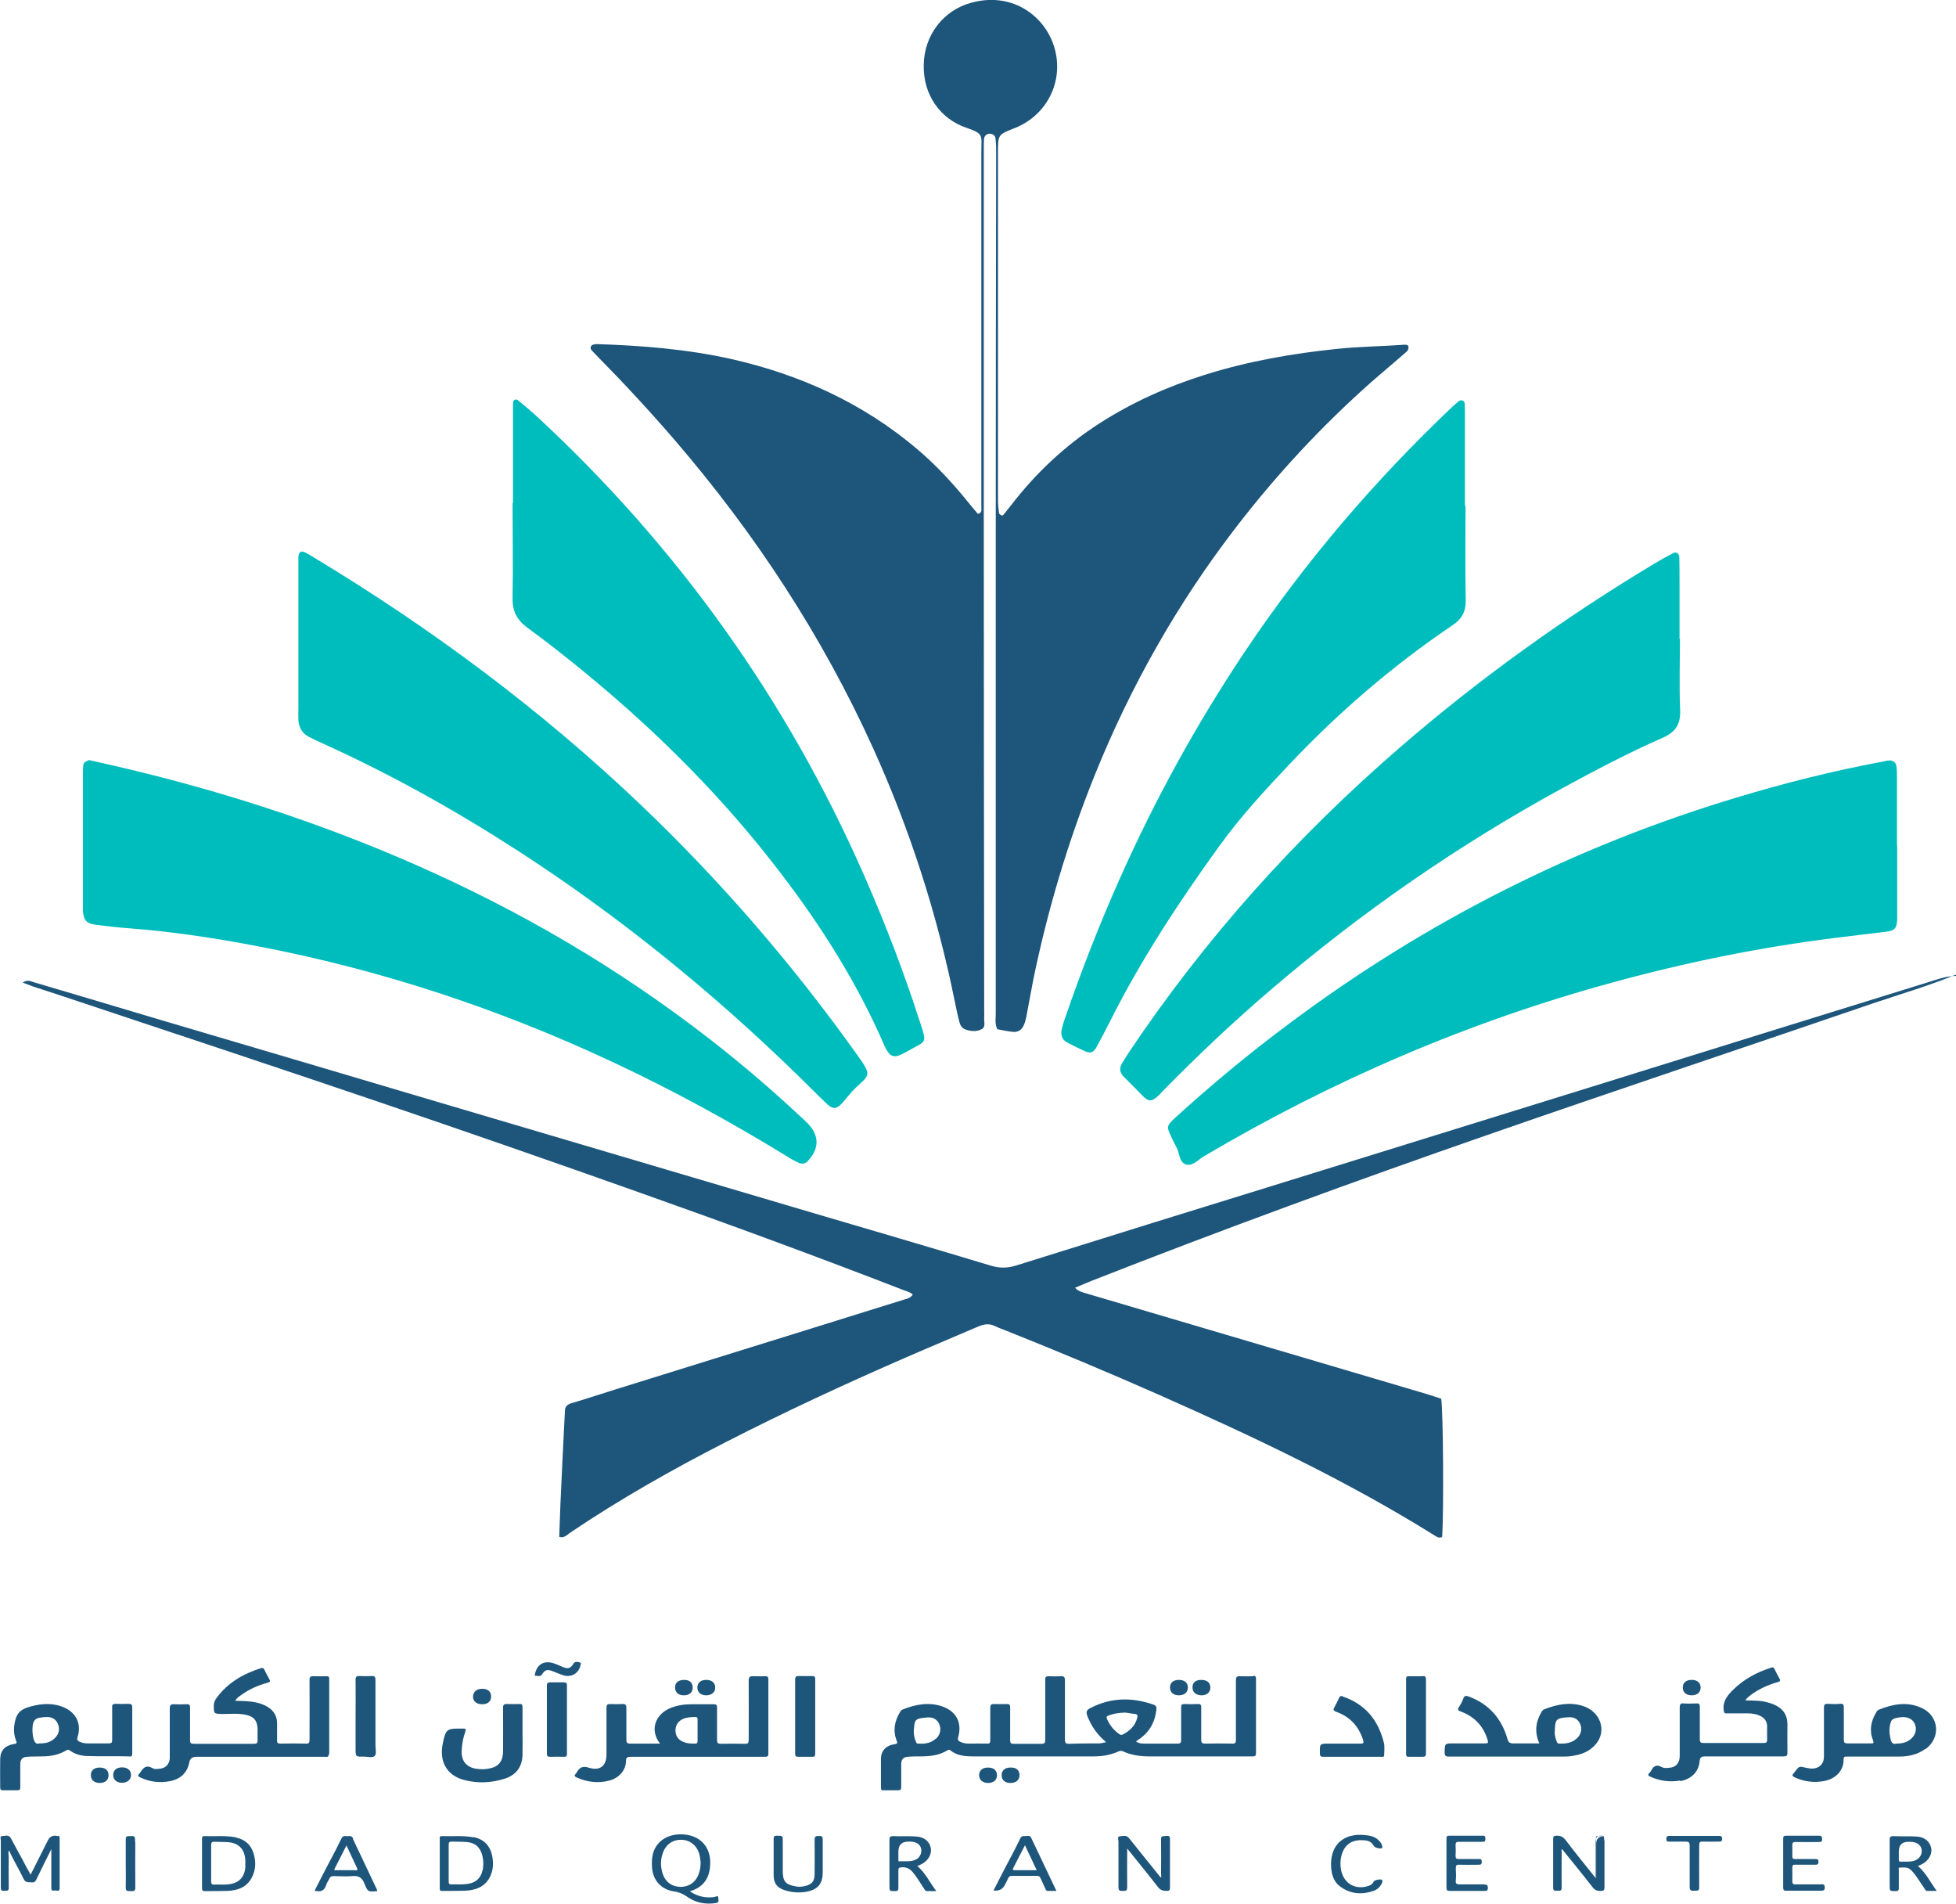 <?xml version="1.0" encoding="UTF-8"?>
<svg id="Layer_1" data-name="Layer 1" xmlns="http://www.w3.org/2000/svg" viewBox="0 0 96.43 93.84">
  <defs>
    <style>
      .cls-1 {
        fill: #00bdbd;
      }

      .cls-2 {
        fill: #1d557b;
      }
    </style>
  </defs>
  <g>
    <path class="cls-2" d="M61.79,82.62c-.22,0-.44,.01-.66,0-.16-.01-.2,.05-.2,.2,0,.97,0,1.95,0,2.92,0,.15-.02,.21-.19,.2-.44-.01-.88-.01-1.32,0-.16,0-.2-.04-.2-.2,0-.53,0-1.05,0-1.58,0-.13-.03-.18-.17-.17-.22,.01-.44,.01-.66,0-.14,0-.16,.05-.16,.17,0,.53,0,1.07,0,1.6,0,.13-.03,.18-.17,.18-.53,0-1.06,0-1.58,0-.16,0-.32,0-.46-.09,0-.02,0-.03,0-.03,.03-.02,.05-.04,.08-.06,.55-.35,.84-.86,.91-1.5,.01-.12-.01-.19-.14-.24-1.06-.37-2.1-.36-3.12,.17-.17,.09-.22,.17-.15,.37,.19,.5,.48,.93,.93,1.31-.15,.03-.26,.06-.36,.06-.49,0-.97,0-1.46,.02-.17,0-.21-.04-.21-.21,0-.97,0-1.95,0-2.92,0-.16-.05-.21-.2-.2-.19,.01-.39,.01-.58,0-.17-.01-.2,.05-.19,.2,0,.98,0,1.96,0,2.94,0,.15-.04,.19-.19,.19-.45,0-.91,0-1.36,0-.14,0-.18-.03-.18-.18,0-.54,0-1.08,0-1.62,0-.12-.03-.16-.16-.16-.21,0-.43,.01-.64,0-.14,0-.18,.04-.18,.18,0,.53,0,1.07,0,1.6,0,.12-.02,.18-.16,.17-.3-.01-.6,0-.9,0-.16,0-.32-.03-.46-.11-.08-.04-.09-.09-.07-.18,.22-.73-.08-1.31-.8-1.55-.66-.22-1.3-.09-1.93,.16-.05,.02-.09,.06-.12,.11-.27,.44-.37,.91-.18,1.41,.05,.12,.06,.17-.1,.19-.42,.06-.67,.33-.67,.72,0,.47,0,.95,0,1.42,0,.11,.03,.14,.14,.13,.23,0,.47,0,.7,0,.13,0,.16-.04,.16-.16,0-.38,0-.76,0-1.14,0-.21,.1-.33,.31-.35,.21-.02,.43-.02,.64-.02,.47,0,.92-.05,1.33-.3,.05-.03,.09-.04,.14,0,.33,.27,.73,.3,1.14,.3,1.98,0,3.97,0,5.95,0,.41,0,.81-.07,1.19-.24,.08-.03,.14-.05,.23-.01,.41,.19,.85,.25,1.3,.25,1.51,0,3.02,0,4.53,0,.19,0,.39,0,.58,0,.11,0,.15-.04,.15-.15,0-1.23,0-2.45,0-3.68,0-.1-.03-.14-.14-.14Zm-15.65,3.07c-.25,.24-.57,.27-.89,.25-.07,0-.08-.06-.1-.1-.07-.17-.11-.35-.1-.54,.04-.55,.04-.6,.68-.65,.29-.02,.48,.11,.58,.34,.1,.24,.04,.52-.16,.71Zm9.18-.19c-.06,.03-.1,0-.14-.03-.28-.19-.47-.44-.61-.75-.04-.1,0-.13,.07-.16,.25-.1,.51-.14,.84-.15,.12,.02,.3,.05,.48,.07,.11,.01,.13,.07,.11,.17-.1,.42-.38,.67-.75,.86Z"/>
    <path class="cls-2" d="M16.23,86.44c0-1.23,0-2.45,0-3.68,0-.12-.04-.15-.15-.14-.2,0-.4,.01-.6,0-.17-.01-.23,.03-.22,.21,.01,.97,0,1.95,0,2.92,0,.15-.03,.2-.19,.19-.41-.01-.83-.01-1.24,0-.15,0-.18-.05-.17-.18,0-.27,0-.55,0-.82,0-.34-.15-.61-.45-.8-.17-.11-.36-.17-.55-.22-.34-.08-.7-.08-1.07-.09,.07-.11,.15-.18,.24-.24,.41-.31,.87-.52,1.36-.65,.15-.04,.14-.08,.08-.19-.09-.15-.16-.3-.24-.46-.04-.08-.08-.09-.16-.07-.88,.28-1.65,.72-2.2,1.48-.08,.11-.13,.22-.13,.36,0,.41,0,.41,.42,.42,.39,0,.78-.04,1.16,.04,.41,.09,.57,.3,.58,.72,0,.17-.01,.35,0,.52,.01,.16-.05,.19-.19,.19-.98,0-1.96,0-2.95,0-.17,0-.2-.06-.19-.2,0-.53,0-1.05,0-1.58,0-.13-.03-.18-.17-.17-.21,.01-.41,.01-.62,0-.17-.01-.21,.05-.21,.21,0,.81,0,1.61,0,2.42,0,.28-.17,.5-.44,.54-.15,.02-.31,.05-.43-.03-.28-.16-.43-.02-.57,.2-.02,.03-.04,.06-.06,.08-.11,.1-.05,.14,.05,.19,.47,.22,.96,.28,1.46,.18,.53-.1,.86-.43,.95-.92q.05-.28,.34-.28c2.11,0,4.22,0,6.33,0,.1,0,.21,.04,.21-.14Z"/>
    <path class="cls-2" d="M37.76,82.62c-.21,0-.41,.01-.62,0-.17-.01-.23,.03-.23,.22,.01,.97,0,1.95,0,2.92,0,.14-.03,.2-.19,.19-.39-.01-.79-.01-1.18,0-.16,0-.19-.05-.19-.19,0-.53,0-1.07,0-1.6,0-.12-.04-.16-.16-.16-.37,0-.73,0-1.1,0-.35,0-.69,.05-1.02,.18-.74,.29-1.07,1.07-.53,1.76-.51,0-.99,0-1.47,0-.15,0-.19-.04-.19-.19,0-.52,0-1.04,0-1.56,0-.17-.05-.21-.21-.2-.19,.01-.39,.01-.58,0-.15,0-.19,.03-.19,.19,0,.76,0,1.52,0,2.28,.01,.57-.32,.84-.86,.67-.34-.11-.48,0-.62,.25-.01,.02-.02,.03-.04,.05-.07,.07-.07,.12,.03,.17,.53,.24,1.08,.31,1.64,.16,.47-.13,.8-.5,.81-.95,0-.2,.08-.22,.25-.22,2.06,0,4.13,0,6.19,0,.14,0,.28,0,.42,0,.1,0,.16-.02,.16-.14,0-1.23,0-2.45,0-3.68,0-.12-.04-.15-.15-.15Zm-3.49,3.32c-.19,0-.39,0-.57-.08-.26-.1-.39-.29-.4-.54,0-.28,.11-.47,.36-.59,.2-.09,.41-.1,.63-.1,.09,0,.1,.04,.1,.11,0,.18,0,.36,0,.54,0,.18,0,.36,0,.54,0,.09-.03,.12-.11,.12Z"/>
    <path class="cls-2" d="M82.83,87.79c.55-.09,.92-.47,.96-.98,.02-.21,.1-.24,.28-.24,1.28,0,2.57,0,3.85,0,.14,0,.2-.02,.2-.18-.01-.47,0-.93,0-1.4,0-.46-.22-.78-.65-.97-.12-.05-.24-.09-.36-.12-.34-.09-.7-.08-1.07-.09,.09-.13,.19-.2,.29-.28,.4-.29,.84-.49,1.31-.62,.14-.04,.14-.08,.08-.19-.08-.15-.16-.29-.23-.44-.04-.09-.08-.12-.18-.08-.72,.23-1.37,.58-1.91,1.13-.27,.27-.48,.56-.42,.98,.02,.11,.04,.15,.15,.14,.35,0,.69,0,1.04,0,.21,0,.41,.03,.6,.12,.23,.11,.35,.28,.35,.53,0,.21-.01,.43,0,.64,0,.15-.05,.17-.18,.17-.98,0-1.96,0-2.95,0-.15,0-.19-.04-.19-.19,0-.53,0-1.07,0-1.6,0-.12-.03-.17-.16-.16-.21,0-.42,.02-.62,0-.19-.02-.21,.06-.21,.22,0,.79,0,1.59,0,2.38,0,.3-.17,.52-.43,.56-.16,.02-.33,.05-.47-.03-.24-.13-.39-.05-.5,.17-.02,.05-.06,.09-.1,.13-.08,.09-.06,.14,.05,.18,.47,.21,.96,.28,1.47,.19Z"/>
    <path class="cls-2" d="M6.38,86.58c.13,0,.14-.06,.14-.16,0-.38,0-.76,0-1.14s0-.75,0-1.12c0-.14-.04-.18-.18-.18-.21,.01-.43,.01-.64,0-.15,0-.18,.05-.17,.18,0,.53,0,1.07,0,1.6,0,.13-.03,.17-.17,.17-.34,0-.68,0-1.02,0-.15,0-.29-.02-.43-.09-.09-.05-.13-.09-.09-.21,.21-.65-.05-1.21-.68-1.48-.52-.22-1.06-.19-1.59-.05-.59,.15-.77,.37-.85,.97-.03,.25,0,.49,.09,.72,.05,.12,.04,.15-.1,.17-.44,.07-.67,.32-.68,.73-.01,.47,0,.95,0,1.42,0,.09,.03,.13,.13,.13,.24,0,.48,0,.72,0,.12,0,.14-.04,.14-.15,0-.38,0-.76,0-1.14,0-.22,.1-.34,.32-.36,.25-.02,.49-.01,.74-.02,.43,0,.84-.07,1.21-.3,.08-.05,.13-.02,.19,.02,.23,.16,.49,.24,.77,.26,.72,.03,1.44,0,2.16,.02Zm-3.62-.97c-.2,.24-.47,.33-.81,.32-.18,.06-.25-.06-.3-.24-.05-.21-.06-.41-.04-.63,.03-.24,.13-.37,.37-.4,.11-.02,.22-.03,.34-.03,.24,0,.43,.1,.53,.33,.1,.23,.07,.46-.09,.65Z"/>
    <path class="cls-2" d="M77.01,86.58c.16,0,.32,0,.48-.03,.46-.06,.88-.22,1.19-.59,.55-.66,.22-1.61-.66-1.88-.65-.2-1.28-.07-1.89,.17-.08,.03-.11,.09-.15,.16-.28,.48-.33,.98-.09,1.52-.45,0-.86,0-1.28,0-.17,0-.24-.04-.29-.21-.29-1.01-.91-1.73-1.91-2.1-.14-.05-.21-.05-.27,.1-.05,.14-.12,.28-.21,.41-.09,.14-.05,.18,.09,.23,.67,.25,1.11,.71,1.32,1.4,.04,.14,.02,.17-.13,.17-.51,0-1.03,0-1.54,0-.45,0-.44,0-.45,.44,0,.17,.05,.21,.21,.21,1.86,0,3.71,0,5.57,0Zm.31-1.94c.3-.02,.49,.11,.59,.35,.1,.25,.03,.52-.19,.71-.25,.22-.55,.25-.86,.24-.08,0-.1-.06-.12-.11-.06-.17-.11-.34-.09-.49,.02-.6,.05-.66,.68-.7Z"/>
    <path class="cls-2" d="M94.93,86.21c.76-.56,.67-1.62-.18-2.02-.72-.34-1.43-.2-2.13,.08-.07,.03-.1,.09-.13,.14-.26,.44-.34,.89-.15,1.37,.05,.13,.02,.16-.11,.15-.38,0-.76,0-1.14,0-.15,0-.19-.04-.19-.19,0-.52,0-1.04,0-1.56,0-.15-.02-.22-.19-.2-.2,.02-.4,.01-.6,0-.15,0-.19,.03-.19,.19,0,.8,0,1.6,0,2.4,0,.2-.06,.37-.22,.49-.21,.15-.44,.12-.67,.07-.33-.08-.33-.08-.53,.18-.02,.03-.05,.07-.07,.09-.09,.09-.08,.14,.04,.2,.48,.22,.97,.28,1.48,.18,.55-.11,.95-.51,.94-1.07,0-.14,.07-.13,.17-.13,.44,0,.88,0,1.32,0,.41,0,.81,0,1.22,0,.47,0,.93-.09,1.32-.38Zm-1.72-.48c-.05-.2-.08-.4-.05-.61,.06-.36,.1-.41,.47-.47,.37-.06,.64,.05,.76,.3,.12,.26,.06,.54-.16,.74-.2,.19-.45,.25-.74,.25-.16,.05-.24-.04-.29-.21Z"/>
    <path class="cls-2" d="M25.62,83.99c-.2,0-.4,.01-.6,0-.17-.01-.23,.03-.22,.21,.01,.71,0,1.41,0,2.12,0,.45-.19,.72-.56,.82-.25,.07-.5,.08-.76,.04-.48-.07-.74-.39-.72-.87,.01-.33,.07-.65,.18-.96,.04-.12,.01-.16-.11-.15-.05,0-.11,0-.16,0-.64,0-.69,.04-.83,.68-.21,.92,.17,1.62,1.03,1.85,.67,.18,1.35,.15,2.01-.06,.57-.18,.87-.59,.88-1.19,.01-.38,0-.76,0-1.14h0c0-.4,0-.8,0-1.2,0-.13-.04-.16-.16-.15Z"/>
    <path class="cls-2" d="M66.2,83.61c-.09-.03-.14-.02-.18,.07-.07,.16-.15,.31-.23,.46-.07,.12-.07,.17,.08,.23,.67,.24,1.11,.7,1.33,1.39,.04,.14,.03,.18-.13,.18-.51,0-1.01,0-1.52,0s-.48,0-.48,.48c0,.14,.04,.17,.17,.17,.47,0,.95,0,1.42,0s.95,0,1.42,0c.07,0,.16,.03,.16-.09,0-.19,.03-.39-.01-.58-.27-1.12-.91-1.92-2.03-2.3Z"/>
    <path class="cls-2" d="M39.2,84.59c0,.61,0,1.23,0,1.84,0,.12,.03,.16,.16,.16,.23,0,.45,0,.68,0,.11,0,.15-.03,.15-.15,0-1.23,0-2.45,0-3.68,0-.12-.04-.15-.15-.15-.22,0-.44,.01-.66,0-.14,0-.18,.04-.18,.18,0,.6,0,1.2,0,1.8Z"/>
    <path class="cls-2" d="M17.53,84.58v1.6c0,.41,0,.41,.41,.4,.18,0,.43,.08,.54-.04,.09-.1,.03-.34,.03-.52,0-1.07,0-2.14,0-3.22,0-.15-.04-.2-.19-.19-.19,.01-.39,.01-.58,0-.16-.01-.22,.03-.21,.21,.01,.59,0,1.17,0,1.76Z"/>
    <path class="cls-2" d="M70.12,82.62c-.22,0-.44,0-.66,0-.09,0-.14,.01-.14,.13,0,1.24,0,2.48,0,3.71,0,.1,.03,.13,.13,.13,.23,0,.45,0,.68,0,.13,0,.17-.04,.17-.17,0-.61,0-1.21,0-1.82s0-1.21,0-1.82c0-.14-.04-.17-.17-.17Z"/>
    <path class="cls-2" d="M2.84,90.5c-.21-.06-.38,.01-.48,.21-.28,.55-.55,1.1-.85,1.69-.15-.27-.28-.5-.4-.74-.19-.35-.39-.7-.57-1.05-.11-.21-.3-.11-.44-.11-.12,0-.06,.14-.06,.21,0,.77,0,1.54,0,2.32,0,.14,.04,.18,.17,.16,.1-.01,.23,.05,.22-.15-.01-.51,0-1.03,0-1.54,0-.09-.05-.18,.02-.29,.22,.5,.5,.94,.72,1.41,.1,.2,.25,.14,.4,.16,.15,.02,.19-.08,.24-.18,.23-.47,.46-.95,.72-1.46,0,.67,0,1.29,0,1.91,0,.16,.09,.14,.18,.13,.09-.01,.23,.08,.23-.12,0-.82,0-1.64,0-2.46,0-.05,0-.1-.07-.12Z"/>
    <path class="cls-2" d="M27.81,82.92c-.23,0-.45,0-.68,0-.13,0-.17,.04-.17,.17,0,.55,0,1.11,0,1.66s0,1.11,0,1.66c0,.12,.01,.18,.16,.18,.23-.01,.47,0,.7,0,.09,0,.13-.03,.13-.13,0-1.13,0-2.26,0-3.4,0-.11-.04-.14-.14-.13Z"/>
    <path class="cls-2" d="M35.24,93.5c-.43,.06-.83-.01-1.23-.28,.67-.2,.96-.64,1-1.28,.06-.84-.43-1.44-1.26-1.52-.76-.07-1.36,.28-1.55,.91-.06,.21-.07,.43-.06,.65,.03,.68,.43,1.15,1.11,1.25,.22,.03,.41,.11,.6,.24,.43,.31,.91,.41,1.44,.33,.19-.03,.12-.16,.12-.26,0-.13-.11-.06-.16-.05Zm-1.67-.5c-.46,0-.79-.25-.92-.71-.08-.29-.09-.58,0-.87,.13-.47,.47-.74,.92-.74,.45,0,.81,.29,.92,.76,.03,.13,.04,.26,.05,.34,0,.21-.02,.36-.07,.51-.13,.45-.46,.7-.9,.71Z"/>
    <path class="cls-2" d="M57.43,90.5c-.12,0-.2,0-.19,.16,.01,.58,0,1.16,0,1.74,0,.04,.04,.1-.02,.14-.21-.26-.41-.51-.62-.77-.31-.39-.63-.78-.94-1.17-.13-.17-.31-.1-.46-.09-.13,.01-.06,.17-.06,.25,0,.75,0,1.51,0,2.26,0,.19,.09,.18,.22,.18,.14,0,.21,0,.21-.19-.01-.62,0-1.24,0-1.9,.52,.65,1.02,1.26,1.51,1.89,.12,.16,.25,.2,.44,.2,.12,0,.16-.03,.16-.16,0-.8,0-1.6,0-2.4,0-.2-.12-.14-.22-.15Z"/>
    <path class="cls-2" d="M79.08,90.71c0-.07,.02-.13-.02-.2q-.37,.01-.37,.38c0,.52,0,1.05,0,1.57,0,.05,.04,.15-.07,.05-.48-.6-.97-1.2-1.44-1.82-.12-.16-.26-.22-.45-.21-.12,0-.16,.03-.16,.16,0,.8,0,1.6,0,2.4,0,.2,.12,.14,.22,.15,.11,0,.2,.02,.2-.15-.01-.58,0-1.16,0-1.74,0-.05-.03-.12,.02-.16,.5,.62,1,1.23,1.49,1.86,.11,.15,.23,.21,.42,.2,.16,0,.18-.05,.18-.2,0-.77,0-1.53,0-2.3Z"/>
    <path class="cls-2" d="M11.63,90.56c-.52-.1-1.04-.04-1.56-.06-.11,0-.11,.06-.11,.14,0,.4,0,.8,0,1.2s0,.81,0,1.22c0,.11,.02,.15,.14,.15,.37,0,.73,0,1.1-.01,.5-.02,.95-.16,1.21-.65,.2-.38,.22-.79,.09-1.2-.13-.43-.43-.69-.87-.78Zm.47,1.42c-.03,.55-.33,.86-.88,.9-.22,.02-.44,0-.66,.01-.11,0-.15-.03-.15-.15,0-.3,0-.6,0-.9s0-.6,0-.9c0-.12,.03-.17,.16-.16,.23,.01,.45,0,.68,.02,.5,.04,.79,.32,.84,.82,.01,.12,.01,.24,0,.36Z"/>
    <path class="cls-2" d="M23.34,90.56c-.52-.1-1.04-.04-1.56-.06-.12,0-.1,.07-.1,.14,0,.41,0,.81,0,1.22,0,.4,0,.8,0,1.2,0,.09,0,.15,.13,.14,.38,0,.76,0,1.14-.01,.49-.03,.93-.17,1.19-.65,.18-.35,.2-.71,.12-1.09-.11-.49-.41-.8-.91-.9Zm.45,1.62c-.09,.42-.38,.66-.86,.69-.23,.02-.45,0-.68,.01-.11,0-.13-.04-.13-.14,0-.31,0-.61,0-.92s0-.6,0-.9c0-.11,.03-.15,.15-.15,.24,.01,.48,0,.72,.02,.43,.03,.68,.25,.79,.67,.06,.24,.06,.48,.02,.71Z"/>
    <path class="cls-2" d="M45.23,91.97c.05-.02,.11-.04,.16-.07,.35-.16,.55-.48,.5-.8-.05-.32-.32-.56-.71-.58-.38-.03-.76,0-1.14-.02-.15,0-.19,.03-.19,.19,0,.75,0,1.49,0,2.24,0,.29,0,.28,.28,.28,.14,0,.16-.05,.16-.17,0-.29,0-.57,0-.86,0-.1,.03-.13,.13-.14,.25-.03,.43,.06,.59,.25,.21,.25,.36,.53,.54,.79,.04,.06,.06,.13,.16,.13,.14,0,.27,0,.45,0-.33-.43-.53-.89-.93-1.23Zm-.87-.22c-.09,0-.07-.06-.07-.11,0-.13,0-.25,0-.38q0-.49,.5-.49c.07,0,.13,0,.2,.01,.25,.03,.41,.18,.43,.39,.02,.23-.12,.45-.35,.52-.23,.08-.48,.04-.71,.05Z"/>
    <path class="cls-2" d="M94.55,91.97c.06-.02,.11-.04,.15-.06,.35-.16,.56-.49,.51-.8-.06-.34-.32-.57-.73-.59-.38-.02-.76,0-1.14-.02-.14,0-.18,.04-.18,.18,0,.75,0,1.49,0,2.24,0,.29,0,.29,.3,.29,.13,0,.15-.04,.15-.16,0-.29,0-.57,0-.86,0-.05-.04-.14,.06-.14,.19,0,.37-.04,.54,.12,.27,.27,.44,.6,.66,.9,.04,.06,.06,.14,.16,.13,.14,0,.27,0,.45,0-.32-.43-.53-.89-.93-1.23Zm-.85-.21c-.07,0-.09-.04-.09-.1,0-.13,0-.27,0-.4q0-.48,.48-.48c.07,0,.13,0,.2,.01,.26,.03,.43,.19,.45,.4,.02,.25-.14,.46-.39,.53-.22,.06-.44,.03-.65,.04Z"/>
    <path class="cls-2" d="M17.41,90.62c-.05-.1-.11-.14-.22-.12-.13,.02-.27-.07-.36,.12-.23,.48-.48,.95-.73,1.42-.2,.38-.39,.76-.59,1.15,.28,.07,.48,.02,.57-.28,.03-.11,.11-.21,.16-.32,.04-.09,.1-.12,.2-.12,.31,0,.62,.03,.92,0,.32-.03,.49,.07,.61,.38,.16,.4,.18,.4,.61,.36,0,0,0,0,.02-.01,0-.02-.01-.05-.02-.07-.39-.83-.79-1.66-1.18-2.49Zm.1,1.56c-.31,0-.61,0-.92,0-.04,0-.15,.03-.09-.08,.19-.37,.38-.74,.58-1.14,.18,.39,.35,.75,.52,1.11,.05,.11,0,.12-.09,.12Z"/>
    <path class="cls-2" d="M50.54,90.5c-.1-.01-.18-.01-.24,.11-.23,.48-.48,.95-.73,1.42-.2,.38-.39,.76-.59,1.15q.39,.05,.55-.26c.06-.11,.12-.22,.17-.34,.04-.09,.1-.13,.2-.12,.41,0,.81,0,1.22,0,.09,0,.15,.03,.18,.12,.08,.18,.16,.35,.24,.52,.02,.05,.04,.1,.11,.1,.14,0,.27,0,.43,0-.42-.89-.83-1.75-1.24-2.61-.07-.16-.21-.08-.31-.09Zm-.53,1.68c-.08,0-.09-.03-.06-.1,.19-.37,.38-.74,.58-1.13,.2,.42,.38,.81,.58,1.23-.39,0-.74,0-1.1,0Z"/>
    <path class="cls-2" d="M40.37,90.49c-.14,0-.21,.02-.21,.19,.01,.57,0,1.13,0,1.7,0,.36-.15,.51-.51,.59-.15,.03-.31,.04-.46,0-.45-.08-.59-.24-.6-.7,0-.5,0-1,0-1.5,0-.3,0-.29-.3-.29-.11,0-.15,.03-.15,.15,0,.31,0,.61,0,.92h0c0,.3,0,.6,0,.9,.01,.38,.17,.59,.53,.71,.39,.13,.79,.15,1.19,.06,.48-.12,.7-.4,.7-.93,0-.54,0-1.08,0-1.62,0-.18-.08-.18-.22-.18Z"/>
    <path class="cls-2" d="M73.19,92.88c-.41,0-.81,0-1.22,0-.15,0-.22-.03-.2-.19,.02-.2,.01-.4,0-.6,0-.14,.03-.19,.17-.18,.32,.01,.64,0,.96,0,.11,0,.15-.02,.15-.14,0-.11-.03-.15-.15-.14-.33,0-.65,0-.98,0-.13,0-.16-.04-.16-.16,.01-.17,.01-.35,0-.52,0-.13,.03-.17,.16-.17,.39,0,.77,0,1.16,0,.11,0,.15-.02,.15-.14,0-.12-.02-.17-.15-.16-.54,0-1.08,0-1.62,0-.14,0-.15,.05-.15,.17,0,.39,0,.79,0,1.18s0,.8,0,1.2c0,.13,.03,.17,.16,.17,.57,0,1.13,0,1.7,0,.11,0,.18,0,.18-.15,0-.14-.05-.17-.18-.16Z"/>
    <path class="cls-2" d="M89.78,92.88c-.42,0-.84,0-1.26,0-.12,0-.16-.03-.16-.16,0-.22,.01-.44,0-.66,0-.13,.04-.16,.16-.15,.33,0,.65,0,.98,0,.11,0,.15-.03,.15-.14,0-.12-.04-.14-.15-.14-.33,0-.67,0-1,0-.1,0-.14-.03-.14-.13,0-.17,.01-.35,0-.52-.01-.14,.03-.2,.18-.19,.38,.01,.76,0,1.14,0,.11,0,.15-.02,.15-.14,0-.11-.02-.17-.15-.17-.54,0-1.08,0-1.62,0-.14,0-.15,.05-.15,.17,0,.39,0,.79,0,1.18s0,.8,0,1.2c0,.13,.04,.17,.17,.16,.57,0,1.14,0,1.7,0,.12,0,.18-.02,.18-.16,0-.14-.06-.16-.18-.16Z"/>
    <path class="cls-2" d="M67.74,92.7c-.05,.14-.15,.22-.29,.26-.63,.2-1.19-.12-1.33-.76-.05-.24-.05-.49,.01-.73,.13-.5,.45-.77,.96-.77,.24,0,.49,.01,.63,.27,.05,.1,.31,.17,.4,.12,.05-.03,.03-.07,.02-.1-.02-.11-.08-.19-.16-.27-.19-.2-.43-.25-.69-.27-1.02-.11-1.67,.45-1.67,1.43,0,.45,.1,.87,.5,1.14,.51,.35,1.06,.37,1.62,.17,.18-.07,.31-.2,.39-.38,.02-.05,.04-.11,0-.15-.06-.06-.37,0-.4,.08Z"/>
    <path class="cls-2" d="M84.72,90.49c-.4,0-.8,0-1.2,0s-.81,0-1.22,0c-.11,0-.15,.03-.15,.14,0,.12,.04,.15,.15,.14,.27,0,.53,0,.8,0,.17,0,.2,.05,.2,.2,0,.68,0,1.36,0,2.04,0,.21,.11,.18,.24,.18,.13,0,.24,.02,.23-.18-.01-.69,0-1.37,0-2.06,0-.14,.03-.19,.18-.18,.27,.01,.53,0,.8,0,.11,0,.15-.03,.15-.14,0-.12-.05-.14-.15-.14Z"/>
    <path class="cls-2" d="M6.66,90.8c0-.32,0-.31-.31-.3-.11,0-.15,.04-.15,.15,0,.4,0,.8,0,1.2s.01,.79,0,1.18c-.01,.21,.11,.17,.24,.18,.13,0,.24,.02,.23-.18-.01-.74,0-1.48,0-2.22Z"/>
    <path class="cls-2" d="M28.6,82.13c.02-.06,.07-.17-.01-.19-.1-.02-.23-.08-.32,.06-.14,.23-.26,.27-.51,.17-.15-.06-.29-.13-.44-.18-.51-.18-.89,.06-.96,.61,.12-.03,.26,.08,.36-.07,.14-.22,.25-.26,.5-.17,.18,.07,.36,.15,.54,.21,.39,.12,.74-.07,.85-.45Z"/>
    <path class="cls-2" d="M34.82,83.56c.26,0,.45-.16,.44-.38,0-.24-.17-.38-.44-.38-.28,0-.44,.14-.44,.38,0,.23,.17,.38,.44,.38Z"/>
    <path class="cls-2" d="M33.71,83.56c.27,0,.44-.14,.44-.38,0-.24-.15-.38-.41-.38-.29,0-.46,.13-.46,.37,0,.24,.16,.39,.43,.39Z"/>
    <path class="cls-2" d="M83.4,83.56c.27,0,.44-.15,.44-.38,0-.24-.16-.38-.44-.38-.28,0-.44,.14-.44,.38,0,.23,.17,.38,.44,.38Z"/>
    <path class="cls-2" d="M50.26,87.49c0-.24-.16-.38-.44-.37-.28,0-.44,.14-.44,.38,0,.24,.17,.38,.44,.38,.27,0,.44-.15,.44-.38Z"/>
    <path class="cls-2" d="M4.91,87.12c-.27,0-.44,.15-.43,.38,0,.23,.17,.38,.44,.38,.27,0,.44-.15,.43-.39,0-.24-.16-.37-.44-.37Z"/>
    <path class="cls-2" d="M58.12,83.56c.27,0,.44-.15,.44-.38,0-.24-.16-.38-.44-.38-.28,0-.44,.14-.44,.38,0,.23,.17,.38,.44,.38Z"/>
    <path class="cls-2" d="M49.15,87.5c0-.24-.16-.38-.44-.38-.27,0-.44,.14-.44,.38,0,.23,.18,.38,.44,.38,.27,0,.44-.14,.44-.38Z"/>
    <path class="cls-2" d="M6.46,87.5c0-.24-.16-.38-.43-.39-.28,0-.44,.13-.45,.37,0,.23,.16,.39,.43,.39,.26,0,.44-.14,.45-.37Z"/>
    <path class="cls-2" d="M23.78,84c.27,0,.44-.15,.43-.39,0-.24-.17-.38-.45-.37-.27,0-.44,.16-.44,.39,0,.23,.18,.37,.45,.37Z"/>
    <path class="cls-2" d="M59.24,83.56c.26,0,.44-.16,.43-.39,0-.24-.17-.37-.45-.37-.28,0-.44,.14-.43,.38,0,.23,.18,.38,.45,.38Z"/>
    <path class="cls-2" d="M78.68,92.36c0-.53,0-1.06,0-1.6,0-.29-.05-.26,.27-.26,.04,0,.08,0,.12,.02-.03-.05-.08-.03-.13-.04q-.28-.01-.28,.27c0,.53,0,1.05,0,1.58,0,.06,.03,.13-.03,.19,.11-.02,.06-.11,.06-.16Z"/>
  </g>
  <g>
    <path class="cls-2" d="M49.16,50.71c-.12-.25-.07-.49-.07-.73,0-7.94,0-15.88,0-23.82,0-6.17,.01-12.35,.02-18.52,0-.27,0-.53-.03-.8-.01-.15-.11-.23-.26-.25-.17-.01-.3,.1-.31,.28-.01,.19-.01,.37-.01,.56,0,5.77,0,11.55,0,17.32,0,8.37,.01,16.73,.02,25.1,0,.11,.01,.22,0,.32-.02,.2,.1,.46-.15,.57-.25,.12-.52,.09-.78,0-.17-.06-.25-.21-.29-.36-.09-.34-.16-.68-.23-1.02-.87-4.31-2.21-8.47-4.02-12.47-2.51-5.54-5.81-10.57-9.77-15.18-1.24-1.44-2.53-2.83-3.86-4.18-.09-.1-.19-.19-.27-.29-.07-.08-.02-.23,.09-.25,.05-.01,.1-.03,.16-.03,2.24,.07,4.48,.25,6.67,.74,3.39,.77,6.47,2.17,9.14,4.43,.92,.78,1.74,1.66,2.5,2.6,.17,.21,.34,.41,.5,.6,.22-.06,.17-.21,.17-.33,0-.4,0-.8,0-1.2,0-5.45,0-10.91,0-16.36,0-.76,.14-.85-.76-1.15-1.24-.43-2.12-1.59-2.08-3.11,.03-1.45,.96-2.66,2.32-3.04,1.97-.55,3.52,.56,4.05,1.99,.62,1.68-.19,3.49-1.85,4.17-.02,.01-.05,.02-.08,.03-.77,.31-.78,.31-.78,1.16,0,5.72,0,11.44,0,17.16,0,.21,.02,.42,.05,.64,0,.04,.06,.07,.1,.1,.05,.04,.1,.01,.14-.04,.11-.15,.24-.29,.35-.44,1.23-1.6,2.69-2.97,4.39-4.06,1.61-1.03,3.33-1.8,5.15-2.37,2.15-.68,4.35-1.06,6.59-1.29,1.09-.11,2.18-.12,3.28-.2,.08,0,.18,.01,.19,.11,0,.07-.02,.16-.07,.21-.6,.53-1.22,1.04-1.82,1.57-2.42,2.15-4.62,4.52-6.6,7.09-2.89,3.75-5.2,7.83-6.97,12.21-1.32,3.28-2.33,6.65-3.04,10.11-.12,.6-.22,1.21-.34,1.81-.03,.16-.07,.31-.14,.46-.1,.21-.28,.32-.52,.3-.26-.03-.52-.08-.77-.13Z"/>
    <path class="cls-2" d="M96.42,48.04c-1.33,.55-2.71,.95-4.07,1.41-6.34,2.17-12.69,4.29-19.02,6.49-6.56,2.28-13.07,4.66-19.54,7.2-.25,.1-.49,.21-.79,.33,.17,.19,.36,.22,.55,.28,3.05,.9,6.09,1.8,9.14,2.7,2.56,.76,5.12,1.51,7.68,2.27,.23,.07,.46,.15,.68,.22,.1,.61,.13,5.48,.05,6.81-.14,.08-.25,.01-.36-.06-4.34-2.71-8.95-4.88-13.62-6.95-2.47-1.09-4.95-2.13-7.46-3.13-.2-.08-.4-.15-.59-.24-.29-.15-.55-.11-.84,.01-1.18,.51-2.36,1-3.53,1.51-3.01,1.31-5.99,2.69-8.92,4.19-2.64,1.35-5.22,2.81-7.68,4.47-.15,.1-.27,.27-.53,.2,.02-.54,.04-1.09,.06-1.64,.06-1.39,.13-2.77,.2-4.16,0-.13,.02-.27,.02-.4,0-.22,.12-.33,.33-.39,.72-.21,1.43-.45,2.14-.67,3.44-1.07,6.88-2.14,10.32-3.21,1.33-.41,2.65-.83,3.98-1.24,.13-.04,.26-.06,.38-.23-.12-.12-.29-.16-.45-.22-4.31-1.67-8.64-3.26-12.99-4.8-4.25-1.51-8.51-2.99-12.78-4.44-4.85-1.65-9.72-3.26-14.58-4.88-.86-.29-1.72-.57-2.58-.85-.14-.05-.28-.11-.5-.19,.24-.16,.41-.06,.57-.01,2.07,.61,4.15,1.23,6.22,1.85,4.51,1.33,9.01,2.66,13.52,4,6.14,1.82,12.29,3.63,18.43,5.45,3,.88,5.99,1.76,8.98,2.66,.43,.13,.81,.13,1.24,0,4.53-1.42,9.07-2.83,13.61-4.23,5-1.55,10-3.1,14.99-4.65,5.43-1.69,10.85-3.38,16.29-5.06,.48-.15,.95-.33,1.46-.34,0,0,0-.02,0-.02Z"/>
    <g>
      <path class="cls-1" d="M4.38,37.46c.09,.02,.22,.05,.35,.08,5.07,1.12,10.01,2.64,14.8,4.67,5.22,2.21,10.11,4.97,14.64,8.38,1.84,1.38,3.6,2.86,5.28,4.43,.12,.11,.24,.22,.35,.33,.6,.6,.61,1.27,.01,1.89-.12,.13-.29,.14-.44,.07-.22-.1-.43-.22-.63-.35-2.76-1.69-5.6-3.24-8.53-4.61-5.61-2.63-11.46-4.56-17.55-5.72-2.1-.4-4.21-.72-6.35-.88-.53-.04-1.06-.1-1.59-.17-.46-.06-.6-.23-.63-.68,0-.11,0-.21,0-.32,0-2.16,0-4.33,0-6.49,0-.13,0-.27,.02-.4,.02-.11,.11-.17,.26-.21Z"/>
      <path class="cls-1" d="M14.71,31.48c0-1.15,0-2.3,0-3.45,0-.19,0-.37,0-.56,.01-.27,.13-.35,.35-.23,.14,.07,.28,.15,.42,.24,5.79,3.49,11.18,7.5,16.08,12.16,3.98,3.79,7.55,7.93,10.74,12.41,.68,.96,.58,.92-.12,1.57-.25,.24-.45,.52-.69,.78-.24,.26-.43,.28-.69,.04-.49-.46-.95-.93-1.43-1.4-4.26-4.15-8.86-7.89-13.86-11.12-3.08-1.99-6.27-3.77-9.61-5.28-.22-.1-.44-.2-.65-.31-.35-.17-.51-.46-.54-.83-.01-.19,0-.37,0-.56,0-1.15,0-2.3,0-3.45,0,0,0,0,0,0Z"/>
      <path class="cls-1" d="M25.29,24.78c0-1.55,0-3.1,0-4.65,0-.11,0-.21,.01-.32,.01-.11,.15-.16,.24-.08,.31,.26,.62,.51,.91,.78,6.96,6.44,12.36,13.99,16.17,22.68,1.02,2.33,1.93,4.69,2.71,7.11,.05,.15,.1,.3,.15,.46,.16,.55,.13,.59-.39,.86-.21,.11-.42,.24-.63,.34-.37,.19-.58,.12-.78-.26-.03-.05-.05-.1-.07-.14-1.33-3.08-3.11-5.9-5.15-8.56-2.77-3.63-5.97-6.84-9.49-9.74-.97-.8-1.95-1.58-2.97-2.32-.53-.39-.75-.84-.73-1.49,.03-1.55,0-3.1,0-4.65Z"/>
    </g>
    <g>
      <path class="cls-1" d="M93.53,41.66c0,1.07,0,2.14,0,3.21,0,.16,0,.32,0,.48-.02,.4-.13,.52-.53,.57-.85,.11-1.7,.2-2.54,.31-3.69,.46-7.32,1.2-10.91,2.18-7.13,1.94-13.85,4.83-20.21,8.59-.29,.17-.56,.52-.91,.38-.31-.13-.27-.55-.43-.83-.09-.16-.17-.33-.25-.5-.24-.51-.25-.56,.19-.96,1.8-1.64,3.67-3.19,5.62-4.64,6.7-5.01,14.04-8.73,22.05-11.14,2.35-.71,4.73-1.31,7.15-1.76,.13-.02,.26-.07,.39-.07,.18,0,.32,.1,.34,.27,.03,.21,.03,.42,.03,.64,0,1.1,0,2.19,0,3.29Z"/>
      <path class="cls-1" d="M82.82,31.47c0,1.18-.04,2.35,.01,3.53,.03,.69-.22,1.08-.85,1.36-1.69,.74-3.32,1.6-4.94,2.48-5.13,2.8-9.91,6.11-14.35,9.91-1.85,1.58-3.62,3.25-5.32,4.98-.09,.1-.18,.2-.28,.29-.34,.3-.47,.29-.8-.05-.3-.31-.6-.61-.9-.91-.19-.2-.22-.42-.07-.66,.11-.18,.23-.36,.34-.54,3.77-5.63,8.26-10.62,13.38-15.04,3.91-3.38,8.09-6.38,12.52-9.04,.3-.18,.6-.35,.91-.51,.17-.09,.31,0,.32,.2,.01,.4,.01,.8,.01,1.2,0,.94,0,1.87,0,2.81Z"/>
      <path class="cls-1" d="M72.25,24.93c0,1.55-.02,3.1,.01,4.65,.01,.58-.2,.94-.67,1.25-2.93,1.98-5.6,4.28-8.03,6.85-1.21,1.28-2.41,2.58-3.44,4.01-1.99,2.75-3.85,5.58-5.38,8.62-.22,.43-.44,.86-.67,1.28-.16,.29-.3,.35-.59,.22-.29-.13-.58-.28-.86-.42-.28-.15-.34-.4-.27-.68,.04-.18,.1-.36,.16-.54,.8-2.32,1.69-4.61,2.69-6.85,1.73-3.89,3.77-7.6,6.13-11.14,2.97-4.44,6.41-8.47,10.28-12.14,.1-.09,.2-.18,.3-.26,.12-.1,.29-.04,.3,.11,.01,.19,.01,.37,.01,.56,0,1.5,0,2.99,0,4.49h0Z"/>
    </g>
  </g>
</svg>